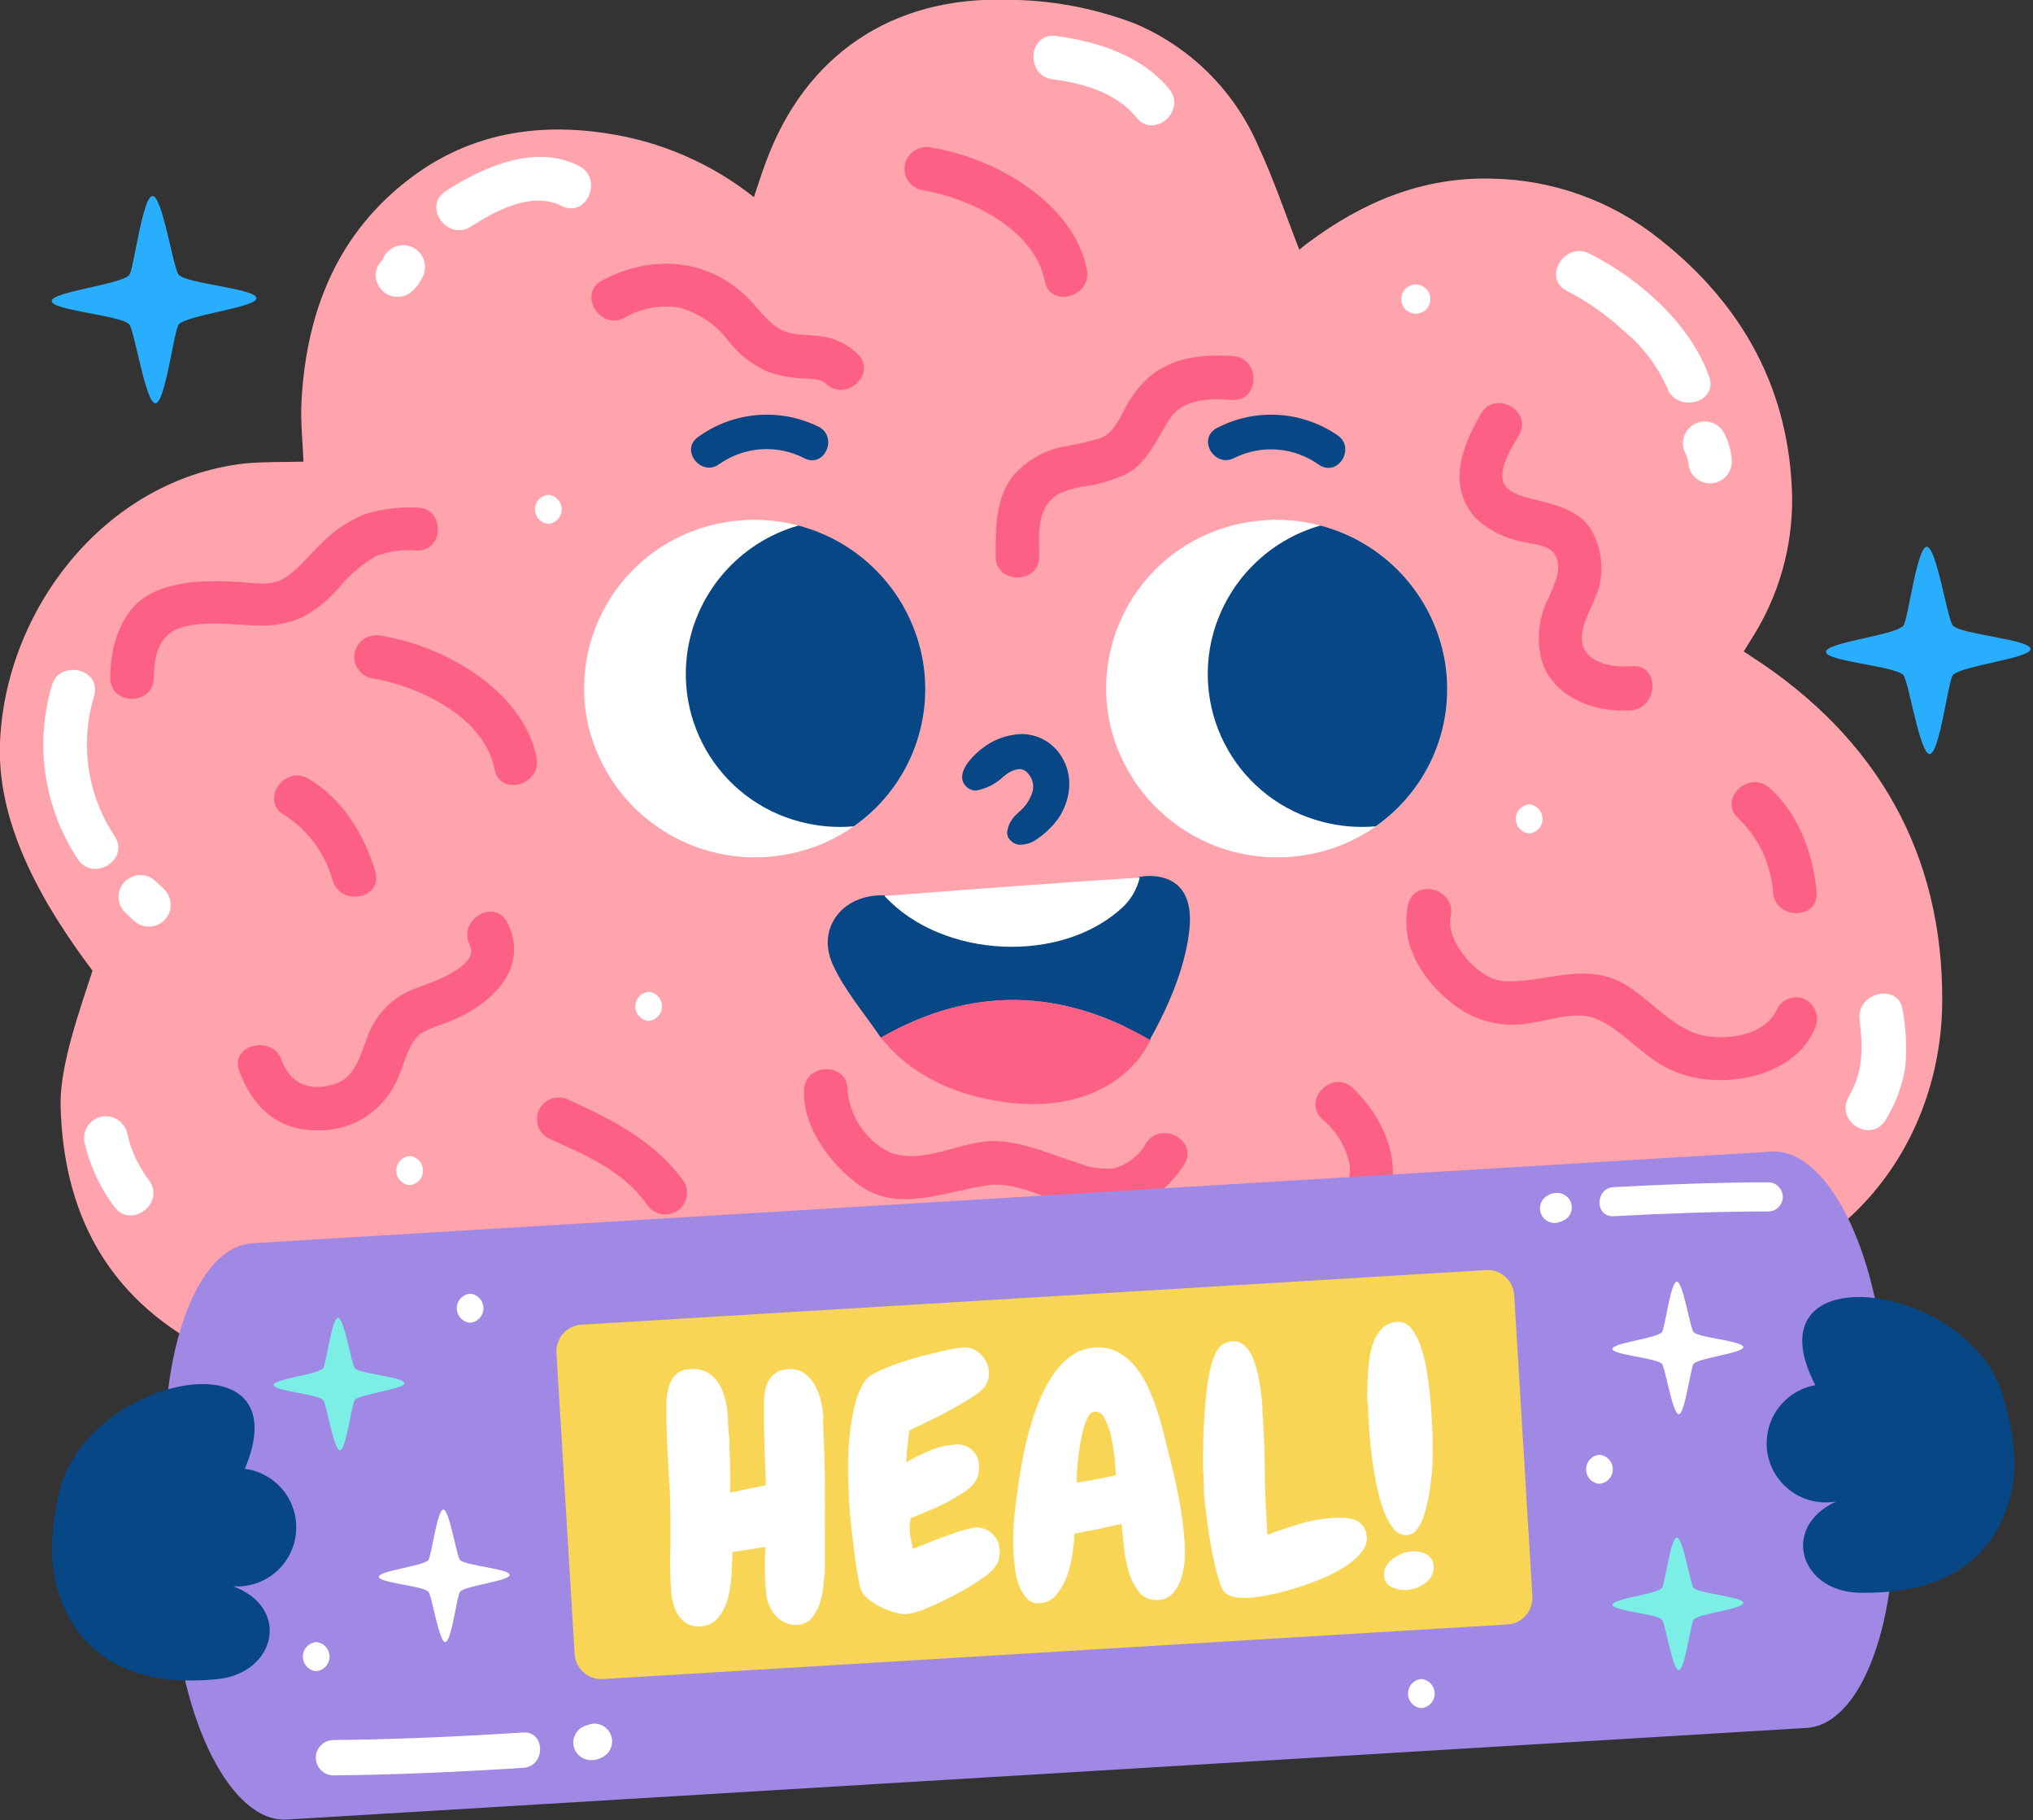 <svg width="191" height="171" viewBox="0 0 191 171" fill="none" xmlns="http://www.w3.org/2000/svg">
<rect x="0" y="0" width="191" height="171" fill="#333333" stroke="none"/>
<g clip-path="url(#clip0_5_356)">
<path fill-rule="evenodd" clip-rule="evenodd" d="M164.561 61.69L163.821 61.2C164.091 60.76 164.351 60.36 164.591 59.96C167.097 56.024 168.41 51.447 168.371 46.78C168.181 36.67 163.751 28.64 155.901 22.45C151.416 18.868 145.87 16.873 140.131 16.78C133.641 16.62 128.021 18.98 122.931 22.78C122.591 23.02 122.281 23.29 122.071 23.46C120.771 20.14 119.671 16.84 118.211 13.72C115.976 8.53 111.819 4.405 106.611 2.21C102.754 0.737 98.66 -0.019 94.531 -0.02C83.761 -0.32 75.601 5.2 71.921 15.32C71.541 16.32 71.211 17.41 70.831 18.52C66.806 15.333 62.011 13.263 56.931 12.52C50.361 11.52 44.151 12.58 38.751 16.59C31.751 21.79 28.811 29.14 28.331 37.59C28.211 39.59 28.441 41.5 28.511 43.37C26.691 43.42 24.821 43.37 22.991 43.54C9.761 45.05 0.341 57.47 -0.009 70.07C-0.209 77.72 4.151 85.16 8.691 91.19C7.531 94.79 5.631 100.02 5.691 103.8C5.921 113.93 10.051 121.8 19.201 126.64C24.385 129.225 30.071 130.644 35.861 130.8C40.855 131.13 45.816 129.786 49.961 126.98C50.031 126.92 50.161 126.98 50.281 126.93L51.011 128.53C53.231 133.24 56.201 137.35 60.741 140.06C67.511 144.11 74.551 143.92 81.631 140.98C86.85 138.746 91.34 135.095 94.591 130.44C95.051 131.23 95.421 131.89 95.821 132.54C98.261 136.44 100.981 140.15 105.141 142.32C113.751 146.81 122.401 146.21 130.821 141.85C136.531 138.85 139.971 133.85 142.371 128.04C143.451 125.43 144.371 122.74 145.371 120.11C146.941 120.46 148.491 120.9 150.071 121.11C151.688 121.365 153.324 121.486 154.961 121.47C172.421 121.15 182.361 108.11 182.471 94.17C182.581 80.23 176.351 69.32 164.561 61.69Z" fill="#FFA4AC"/>
<path d="M10.777 78.561C9.497 76.639 8.66 74.457 8.328 72.172C7.996 69.887 8.176 67.557 8.857 65.351C9.547 62.801 5.547 61.901 4.857 64.451C4.06 67.174 3.866 70.038 4.287 72.844C4.708 75.65 5.736 78.331 7.297 80.701C8.737 82.911 12.217 80.771 10.777 78.561Z" fill="white"/>
<path d="M15.384 83.499L14.584 82.759C14.186 82.389 13.658 82.193 13.115 82.212C12.572 82.232 12.059 82.466 11.689 82.864C11.319 83.262 11.122 83.791 11.142 84.334C11.162 84.876 11.396 85.389 11.794 85.759L12.594 86.509C12.992 86.879 13.52 87.076 14.063 87.056C14.606 87.037 15.119 86.802 15.489 86.404C15.859 86.007 16.056 85.478 16.036 84.935C16.016 84.392 15.782 83.879 15.384 83.509V83.499Z" fill="white"/>
<path d="M16.8 25.83C16.29 25.33 15.26 18.36 14.32 18.41C13.38 18.46 12.56 25.41 12.13 25.85C11.25 26.76 4.81 27.41 4.86 28.29C4.91 29.17 11.24 29.6 12.13 30.46C12.63 30.94 13.67 37.94 14.61 37.89C15.55 37.84 16.35 30.89 16.81 30.46C17.66 29.57 24.14 28.89 24.09 28C24.04 27.11 17.66 26.67 16.8 25.83Z" fill="#29AEFD"/>
<path d="M183.487 58.788C182.967 58.288 181.937 51.308 181.007 51.368C180.077 51.428 179.247 58.368 178.807 58.798C177.927 59.708 171.497 60.358 171.547 61.248C171.597 62.138 177.917 62.548 178.807 63.408C179.307 63.898 180.357 70.888 181.297 70.838C182.237 70.788 183.037 63.838 183.487 63.408C184.337 62.528 190.827 61.848 190.767 60.958C190.707 60.068 184.347 59.618 183.487 58.788Z" fill="#29AEFD"/>
<path d="M109.859 8.378C107.279 5.238 103.119 3.888 99.209 3.378C96.579 3.048 96.309 7.138 98.919 7.458C101.769 7.808 104.919 8.738 106.759 11.028C108.409 13.098 111.499 10.438 109.859 8.378Z" fill="white"/>
<path d="M44.272 21.271C46.572 19.771 50.032 17.951 52.742 19.341C55.092 20.552 56.742 16.791 54.392 15.591C50.312 13.492 45.392 15.671 41.872 17.951C39.652 19.442 42.072 22.701 44.272 21.271Z" fill="white"/>
<path d="M35.316 25.549C35.242 26.085 35.382 26.629 35.706 27.064C36.029 27.498 36.511 27.787 37.047 27.869C37.309 27.91 37.576 27.898 37.834 27.834C38.091 27.771 38.334 27.657 38.547 27.499C38.809 27.296 39.044 27.061 39.246 26.799C39.445 26.519 39.616 26.221 39.757 25.909C39.975 25.411 39.988 24.848 39.791 24.341C39.594 23.835 39.204 23.427 38.706 23.209C38.209 22.99 37.645 22.977 37.139 23.174C36.633 23.371 36.225 23.761 36.007 24.259V24.349C35.644 24.657 35.4 25.081 35.316 25.549Z" fill="white"/>
<path d="M160.576 35.379C158.776 30.379 153.996 26.179 149.336 23.829C146.996 22.639 144.856 26.139 147.206 27.329C149.141 28.326 150.93 29.581 152.526 31.059C154.291 32.49 155.689 34.321 156.606 36.399C157.486 38.869 161.466 37.869 160.576 35.379Z" fill="white"/>
<path d="M162.698 43.308C162.65 42.378 162.398 41.469 161.958 40.648C161.826 40.413 161.65 40.206 161.439 40.039C161.227 39.872 160.985 39.749 160.726 39.675C160.467 39.602 160.196 39.58 159.929 39.612C159.661 39.643 159.403 39.727 159.168 39.858C158.933 39.989 158.726 40.166 158.559 40.377C158.392 40.588 158.268 40.83 158.195 41.089C158.121 41.349 158.1 41.62 158.131 41.887C158.163 42.154 158.246 42.413 158.378 42.648C158.41 42.702 158.437 42.759 158.458 42.818C158.525 43.017 158.578 43.221 158.618 43.428C158.632 43.969 158.861 44.482 159.254 44.854C159.647 45.227 160.172 45.428 160.713 45.413C161.254 45.398 161.767 45.169 162.139 44.777C162.511 44.384 162.712 43.859 162.698 43.318V43.308Z" fill="white"/>
<path d="M127.109 102.231C125.199 100.411 122.299 103.301 124.209 105.131C125.577 106.247 126.503 107.814 126.819 109.551C126.883 110.361 126.707 111.172 126.314 111.883C125.921 112.594 125.328 113.174 124.609 113.551C123.384 114.094 122.108 114.513 120.799 114.801C119.211 115.23 117.756 116.052 116.569 117.191C115.425 118.562 114.793 120.286 114.779 122.071C114.619 123.731 114.849 125.441 113.879 126.891C112.309 129.231 107.879 128.551 105.639 127.951C103.079 127.271 101.999 131.221 104.549 131.901C108.249 132.901 112.749 133.031 115.919 130.561C116.729 129.893 117.394 129.065 117.87 128.13C118.347 127.194 118.625 126.17 118.689 125.121C118.859 123.511 118.449 121.121 119.689 119.851C120.769 118.771 122.689 118.521 124.079 118.111C125.903 117.661 127.561 116.7 128.859 115.341C132.529 111.151 130.699 105.681 127.109 102.231Z" fill="#FD6085"/>
<path d="M169.789 93.991C169.558 93.849 169.301 93.755 169.033 93.716C168.765 93.676 168.492 93.692 168.23 93.761C167.969 93.83 167.724 93.952 167.51 94.118C167.297 94.285 167.12 94.493 166.989 94.731C165.989 97.111 162.799 97.681 160.449 97.361C157.289 96.931 155.149 93.861 152.449 92.361C148.709 90.361 145.179 92.361 141.289 92.181C138.899 92.051 135.799 88.471 136.289 86.081C136.849 83.511 132.909 82.411 132.289 84.991C131.389 89.111 134.159 92.871 137.459 94.991C139.431 96.166 141.774 96.552 144.019 96.071C146.079 95.751 148.319 94.871 150.309 95.861C152.099 96.751 153.549 98.271 155.159 99.441C156.803 100.636 158.759 101.331 160.789 101.441C164.369 101.711 168.909 100.301 170.439 96.761C170.696 96.301 170.771 95.762 170.651 95.25C170.531 94.737 170.223 94.288 169.789 93.991Z" fill="#FD6085"/>
<path d="M107.695 107.379C107.368 107.964 106.926 108.476 106.397 108.887C105.868 109.297 105.262 109.597 104.615 109.769C103.501 109.872 102.379 109.704 101.345 109.279C98.715 108.469 96.265 107.279 93.465 107.199C90.205 107.149 86.685 109.549 83.465 108.199C82.393 107.636 81.479 106.813 80.808 105.804C80.137 104.796 79.73 103.636 79.625 102.429C79.705 99.789 75.625 99.789 75.535 102.429C75.425 105.909 77.975 109.319 80.645 111.289C84.365 114.039 88.815 111.889 92.815 111.349C95.815 110.939 98.905 113.039 101.815 113.659C105.815 114.529 108.995 112.779 111.215 109.469C112.705 107.249 109.155 105.199 107.695 107.379Z" fill="#FD6085"/>
<path d="M39.159 47.682C37.502 47.609 35.844 47.822 34.259 48.312C32.758 48.921 31.398 49.829 30.259 50.982C29.049 52.122 28.019 53.562 26.559 54.402C25.369 55.092 23.669 54.732 22.359 54.672C19.629 54.532 16.849 54.512 14.359 55.672C11.359 57.112 10.359 60.672 10.359 63.672C10.359 66.312 14.419 66.312 14.459 63.672C14.459 61.412 15.009 59.562 17.079 58.942C19.149 58.322 21.679 58.662 23.889 58.762C25.418 58.871 26.95 58.614 28.359 58.012C29.763 57.264 31.004 56.244 32.009 55.012C32.956 53.906 34.082 52.966 35.339 52.232C36.562 51.777 37.871 51.603 39.169 51.722C41.799 51.762 41.799 47.662 39.159 47.682Z" fill="#FD6085"/>
<path d="M115.79 33.441C113.02 33.271 110.14 33.551 107.93 35.441C106.959 36.346 106.159 37.42 105.571 38.611C105.051 39.611 104.48 40.731 103.41 41.151C102.169 41.528 100.903 41.816 99.621 42.011C98.242 42.346 96.968 43.016 95.91 43.961C93.51 46.011 93.531 49.401 93.54 52.281C93.54 54.911 97.641 54.921 97.63 52.281C97.63 50.161 97.341 47.701 99.4 46.441C100.284 46.006 101.24 45.738 102.22 45.651C103.427 45.441 104.603 45.081 105.72 44.581C107.72 43.631 108.72 41.191 109.86 39.411C111.13 37.411 113.68 37.411 115.79 37.581C118.43 37.671 118.41 33.571 115.79 33.441Z" fill="#FD6085"/>
<path d="M80.511 33.199C79.68 32.405 78.638 31.867 77.511 31.649C76.451 31.459 75.371 31.529 74.311 31.309C72.511 30.929 71.571 29.309 70.361 28.099C66.561 24.219 61.261 23.879 56.591 26.329C54.251 27.549 56.321 31.079 58.661 29.859C60.261 28.921 62.146 28.59 63.971 28.929C65.78 29.481 67.367 30.595 68.501 32.109C69.465 33.345 70.728 34.316 72.171 34.929C73.087 35.252 74.042 35.454 75.011 35.529C75.921 35.629 76.921 35.449 77.651 36.089C79.581 37.839 82.491 34.959 80.511 33.199Z" fill="#FD6085"/>
<path d="M102.108 25.319C100.858 19.019 93.438 14.819 87.568 13.879C87.045 13.748 86.491 13.824 86.022 14.09C85.553 14.356 85.204 14.793 85.048 15.309C84.906 15.833 84.977 16.391 85.245 16.863C85.513 17.335 85.956 17.682 86.478 17.829C90.988 18.549 97.178 21.459 98.158 26.409C98.668 28.999 102.618 27.899 102.108 25.319Z" fill="#FD6085"/>
<path d="M50.413 71.181C49.163 64.871 41.743 60.681 35.873 59.741C35.349 59.607 34.794 59.681 34.325 59.948C33.855 60.215 33.506 60.653 33.352 61.171C33.211 61.694 33.282 62.253 33.55 62.724C33.817 63.196 34.26 63.544 34.782 63.691C39.292 64.411 45.483 67.311 46.462 72.271C46.972 74.861 50.922 73.761 50.413 71.181Z" fill="#FD6085"/>
<path d="M153.304 62.589C151.084 62.789 148.034 62.039 148.694 59.159C149.034 57.679 149.934 56.389 150.294 54.909C150.641 53.296 150.426 51.613 149.684 50.139C148.554 47.729 145.684 47.359 143.424 46.739C142.564 46.499 141.264 46.039 141.164 44.989C141.024 43.559 142.004 42.079 142.694 40.909C144.044 38.639 140.494 36.579 139.154 38.849C137.304 41.979 135.864 45.849 138.814 48.849C140.06 49.929 141.579 50.649 143.204 50.929C144.044 51.129 145.484 51.229 146.004 51.979C146.914 53.289 146.004 54.979 145.464 56.199C144.598 57.906 144.35 59.86 144.764 61.729C145.644 65.469 149.844 67.019 153.304 66.729C155.864 66.439 155.934 62.349 153.304 62.589Z" fill="#FD6085"/>
<path d="M47.67 86.689C46.49 84.329 42.961 86.399 44.131 88.759C45.131 90.759 40.56 92.299 39.31 92.759C38.222 93.11 37.228 93.703 36.403 94.495C35.578 95.287 34.945 96.256 34.55 97.329C33.901 99.019 33.391 101.179 31.55 101.799C29.16 102.599 27.311 101.899 26.43 99.539C25.55 97.179 21.561 98.149 22.48 100.629C23.75 104.039 26.111 106.239 29.891 106.189C31.506 106.222 33.092 105.761 34.438 104.867C35.783 103.974 36.824 102.691 37.42 101.189C37.961 99.959 38.321 98.289 39.251 97.349C39.91 96.669 41.611 96.249 42.66 95.789C46.251 94.229 49.761 90.929 47.67 86.689Z" fill="#FD6085"/>
<path d="M64.272 111.021C61.522 107.221 57.692 105.271 53.522 103.371C53.051 103.108 52.497 103.037 51.975 103.173C51.453 103.309 51.004 103.642 50.722 104.101C50.451 104.571 50.375 105.13 50.512 105.655C50.648 106.181 50.986 106.632 51.452 106.911C54.862 108.451 58.452 109.911 60.732 113.091C61.013 113.552 61.462 113.886 61.984 114.023C62.507 114.159 63.062 114.087 63.532 113.821C63.999 113.546 64.339 113.097 64.477 112.573C64.616 112.049 64.542 111.491 64.272 111.021Z" fill="#FD6085"/>
<path d="M170.671 83.838C170.371 80.288 168.981 76.428 166.241 74.018C164.241 72.278 161.36 75.168 163.35 76.918C165.244 78.746 166.392 81.212 166.571 83.838C166.791 86.438 170.861 86.438 170.671 83.838Z" fill="#FD6085"/>
<path d="M35.26 81.88C34.26 78.46 32.12 74.96 28.959 73.15C26.68 71.84 24.4 75.25 26.7 76.56C28.921 77.976 30.541 80.162 31.25 82.7C31.989 85.22 36 84.44 35.26 81.88Z" fill="#FD6085"/>
<path d="M174.708 95.782C175.018 98.452 175.088 100.602 173.708 102.992C172.328 105.382 175.818 107.472 177.168 105.192C178.108 103.665 178.734 101.965 179.008 100.192C179.154 98.429 179.07 96.654 178.758 94.912C178.418 92.312 174.418 93.182 174.708 95.782Z" fill="white"/>
<path d="M9.631 104.888C9.096 104.974 8.615 105.268 8.295 105.706C7.975 106.144 7.841 106.691 7.921 107.228C8.417 109.468 9.389 111.576 10.771 113.408C12.391 115.508 15.591 112.948 13.981 110.858C13.021 109.595 12.339 108.143 11.981 106.598C11.888 106.063 11.591 105.586 11.152 105.267C10.714 104.948 10.168 104.812 9.631 104.888Z" fill="white"/>
<path fill-rule="evenodd" clip-rule="evenodd" d="M177.857 140.111C178.577 152.111 174.937 162.021 169.727 162.331L26.957 170.941C21.747 171.251 16.957 161.811 16.217 149.851L15.567 139.031C14.847 127.031 18.487 117.111 23.697 116.801L166.417 108.191C171.627 107.881 176.417 117.321 177.157 129.281L177.857 140.111Z" fill="#A089E4"/>
<path fill-rule="evenodd" clip-rule="evenodd" d="M143.968 149.971C144.006 150.631 143.781 151.279 143.343 151.774C142.904 152.268 142.288 152.569 141.628 152.611L56.628 157.741C55.968 157.779 55.319 157.554 54.825 157.116C54.33 156.677 54.029 156.06 53.988 155.401L52.278 127.091C52.239 126.431 52.464 125.782 52.903 125.287C53.341 124.793 53.958 124.492 54.618 124.451L139.618 119.321C140.278 119.282 140.926 119.507 141.421 119.946C141.916 120.384 142.216 121.001 142.258 121.661L143.968 149.971Z" fill="#F9D555"/>
<path fill-rule="evenodd" clip-rule="evenodd" d="M23.004 137.989C28.444 125.109 7.944 129.319 5.534 140.279C4.764 143.809 4.454 147.489 5.944 150.869C8.634 156.919 14.303 158.359 20.424 157.749C25.933 157.189 27.343 151.039 21.904 149.029C23.342 149.128 24.763 148.662 25.864 147.731C26.966 146.801 27.662 145.478 27.805 144.042C27.948 142.607 27.527 141.173 26.631 140.043C25.734 138.913 24.433 138.177 23.004 137.989Z" fill="#074785"/>
<path fill-rule="evenodd" clip-rule="evenodd" d="M170.549 130.131C164.119 117.711 184.879 120.301 188.139 131.041C189.189 134.501 189.789 138.141 188.559 141.631C186.359 147.871 180.819 149.751 174.669 149.631C169.129 149.511 167.239 143.481 172.509 141.061C171.791 141.189 171.055 141.176 170.343 141.02C169.63 140.864 168.956 140.57 168.357 140.153C167.149 139.312 166.324 138.025 166.064 136.576C165.935 135.858 165.949 135.122 166.105 134.41C166.26 133.698 166.555 133.023 166.971 132.424C167.388 131.826 167.918 131.315 168.532 130.922C169.146 130.528 169.831 130.259 170.549 130.131Z" fill="#074785"/>
<path d="M77.316 133.569C77.416 135.319 77.476 137.069 77.496 138.829C77.516 140.589 77.496 142.349 77.496 144.109C77.496 144.419 77.496 144.849 77.496 145.389C77.496 145.929 77.496 146.509 77.496 147.129C77.496 147.749 77.416 148.389 77.356 149.029C77.29 149.622 77.159 150.206 76.966 150.769C76.793 151.256 76.528 151.704 76.186 152.089C75.857 152.43 75.409 152.631 74.936 152.649C74.523 152.683 74.109 152.607 73.736 152.429C73.385 152.269 73.075 152.033 72.826 151.739C72.571 151.442 72.368 151.104 72.226 150.739C72.073 150.356 71.985 149.951 71.966 149.539C71.892 148.806 71.856 148.106 71.856 147.439C71.856 146.729 71.856 146.019 71.926 145.319L68.816 145.819C68.816 146.369 68.756 147.029 68.726 147.819C68.7 148.571 68.596 149.319 68.416 150.049C68.253 150.728 67.95 151.365 67.526 151.919C67.309 152.187 67.037 152.403 66.727 152.553C66.418 152.704 66.079 152.784 65.736 152.789C65.311 152.827 64.885 152.733 64.516 152.519C64.187 152.319 63.91 152.045 63.706 151.719C63.495 151.368 63.336 150.987 63.236 150.589C63.134 150.199 63.067 149.801 63.036 149.399C62.966 148.129 62.946 146.869 62.976 145.609C63.006 144.349 62.976 143.099 62.976 141.829C62.976 140.559 62.886 139.169 62.796 137.829C62.706 136.489 62.646 135.159 62.616 133.829C62.616 133.379 62.616 132.829 62.616 132.279C62.592 131.72 62.636 131.159 62.746 130.609C62.84 130.116 63.053 129.653 63.366 129.259C63.544 129.057 63.764 128.897 64.011 128.79C64.258 128.682 64.526 128.631 64.796 128.639C65.167 128.588 65.546 128.613 65.907 128.715C66.269 128.816 66.605 128.991 66.896 129.229C67.399 129.695 67.771 130.285 67.976 130.939C68.213 131.661 68.351 132.411 68.386 133.169C68.386 133.949 68.476 134.659 68.516 135.289C68.516 136.139 68.586 136.959 68.596 137.779C68.606 138.599 68.596 139.409 68.596 140.229L71.946 139.529C71.946 138.529 71.866 137.469 71.836 136.459C71.806 135.449 71.776 134.459 71.776 133.459C71.776 132.969 71.776 132.459 71.776 131.909C71.758 131.394 71.816 130.879 71.946 130.379C72.051 129.924 72.283 129.508 72.616 129.179C73.043 128.818 73.586 128.623 74.146 128.629C74.673 128.578 75.199 128.732 75.616 129.059C76.03 129.376 76.371 129.778 76.616 130.239C76.865 130.719 77.047 131.23 77.156 131.759C77.268 132.242 77.338 132.734 77.366 133.229L77.316 133.569Z" fill="white"/>
<path d="M93.92 145.751C93.939 146.162 93.853 146.572 93.67 146.941C93.303 147.487 92.822 147.948 92.26 148.291C91.458 148.853 90.619 149.361 89.75 149.811C88.83 150.301 87.94 150.721 87.07 151.081C86.456 151.359 85.806 151.551 85.14 151.651C84.801 151.648 84.464 151.597 84.14 151.501C83.718 151.386 83.306 151.236 82.91 151.051C82.512 150.869 82.133 150.648 81.78 150.391C81.488 150.183 81.231 149.93 81.02 149.641C80.881 149.367 80.783 149.073 80.73 148.771C80.63 148.331 80.54 147.821 80.45 147.231C80.36 146.641 80.28 146.021 80.2 145.361C80.12 144.701 80.05 144.071 79.98 143.481C79.91 142.891 79.87 142.351 79.83 141.891C79.79 141.431 79.77 141.091 79.75 140.891C79.75 140.111 79.68 139.211 79.68 138.201C79.68 137.191 79.68 136.201 79.8 135.131C79.884 134.12 80.045 133.117 80.28 132.131C80.473 131.264 80.811 130.436 81.28 129.681C81.517 129.41 81.806 129.189 82.13 129.031C82.626 128.771 83.136 128.54 83.66 128.341C84.25 128.121 84.88 127.901 85.57 127.691C86.26 127.481 86.91 127.301 87.57 127.151C88.23 127.001 88.78 126.871 89.3 126.771C89.695 126.68 90.096 126.62 90.5 126.591C90.811 126.569 91.122 126.621 91.41 126.741C91.696 126.856 91.955 127.03 92.17 127.251C92.38 127.473 92.556 127.726 92.69 128.001C92.819 128.277 92.893 128.576 92.91 128.881C92.929 129.12 92.905 129.36 92.84 129.591C92.763 129.816 92.666 130.033 92.55 130.241C92.189 130.66 91.759 131.015 91.28 131.291C90.63 131.711 89.91 132.131 89.15 132.541C88.39 132.951 87.64 133.331 86.93 133.661L85.44 134.381C85.38 134.871 85.32 135.381 85.25 135.871C85.18 136.361 85.15 136.871 85.13 137.381C85.827 136.977 86.548 136.616 87.29 136.301C88.021 135.978 88.802 135.785 89.6 135.731C89.898 135.674 90.206 135.686 90.499 135.766C90.793 135.846 91.064 135.992 91.292 136.192C91.521 136.393 91.701 136.643 91.818 136.923C91.935 137.204 91.987 137.507 91.97 137.811C92 138.151 91.949 138.494 91.82 138.811C91.7 139.089 91.53 139.343 91.32 139.561C91.107 139.792 90.865 139.994 90.6 140.161L89.79 140.671C89.127 141.066 88.439 141.417 87.73 141.721L85.56 142.621C85.56 142.791 85.5 142.981 85.47 143.181C85.45 143.377 85.45 143.575 85.47 143.771C85.487 144.066 85.524 144.36 85.58 144.651L85.76 145.521C86.01 145.431 86.41 145.261 86.95 145.041L88.67 144.371C89.27 144.151 89.85 143.951 90.41 143.781C90.816 143.646 91.235 143.552 91.66 143.501C91.968 143.487 92.275 143.542 92.56 143.661C92.831 143.773 93.076 143.94 93.28 144.151C93.488 144.373 93.66 144.626 93.79 144.901C93.881 145.175 93.925 145.462 93.92 145.751Z" fill="white"/>
<path d="M111.301 145.04C111.33 145.546 111.33 146.054 111.301 146.56C111.263 147.141 111.152 147.716 110.971 148.27C110.816 148.789 110.554 149.269 110.201 149.68C110.026 149.875 109.811 150.032 109.572 150.141C109.333 150.249 109.074 150.307 108.811 150.31C108.472 150.349 108.129 150.3 107.813 150.169C107.498 150.038 107.222 149.828 107.011 149.56C106.548 148.966 106.208 148.286 106.011 147.56C105.794 146.778 105.647 145.978 105.571 145.17C105.491 144.35 105.421 143.7 105.371 143.17C103.871 143.51 102.371 143.82 100.931 144.09C100.931 144.58 100.861 145.19 100.771 145.91C100.672 146.625 100.501 147.329 100.261 148.01C100.035 148.66 99.696 149.266 99.261 149.8C99.067 150.044 98.823 150.243 98.545 150.385C98.267 150.526 97.962 150.606 97.651 150.62C97.423 150.644 97.193 150.613 96.98 150.527C96.767 150.442 96.579 150.305 96.431 150.13C96.112 149.757 95.867 149.326 95.711 148.86C95.53 148.363 95.409 147.846 95.351 147.32C95.291 146.78 95.241 146.32 95.221 145.98C95.157 144.79 95.184 143.596 95.301 142.41C95.421 141.23 95.581 140.05 95.761 138.88C95.861 138.27 95.981 137.54 96.141 136.71C96.301 135.88 96.521 135.01 96.771 134.12C97.031 133.221 97.338 132.337 97.691 131.47C98.037 130.639 98.466 129.845 98.971 129.1C99.43 128.423 100.005 127.834 100.671 127.36C101.319 126.898 102.086 126.634 102.881 126.6C103.609 126.538 104.339 126.68 104.991 127.01C105.612 127.349 106.165 127.799 106.621 128.34C107.109 128.932 107.519 129.584 107.841 130.28C108.178 131.004 108.468 131.749 108.711 132.51C108.961 133.27 109.171 134.01 109.351 134.74L109.831 136.68C110.184 138.013 110.494 139.383 110.761 140.79C111.038 142.193 111.218 143.613 111.301 145.04ZM104.761 137.72C104.761 137.47 104.761 137.05 104.641 136.47C104.575 135.891 104.475 135.317 104.341 134.75C104.214 134.22 104.019 133.71 103.761 133.23C103.686 133.042 103.557 132.882 103.389 132.769C103.221 132.657 103.023 132.598 102.821 132.6C102.695 132.626 102.577 132.681 102.476 132.761C102.375 132.841 102.295 132.943 102.241 133.06C102.049 133.41 101.901 133.783 101.801 134.17C101.668 134.65 101.565 135.137 101.491 135.63C101.398 136.163 101.328 136.673 101.281 137.16C101.234 137.647 101.194 138.073 101.161 138.44C101.161 138.83 101.161 139.11 101.161 139.28C102.411 139.1 103.651 138.87 104.851 138.59L104.761 137.72Z" fill="white"/>
<path d="M128.422 144.36C128.444 144.92 128.243 145.467 127.862 145.88C127.404 146.415 126.864 146.874 126.262 147.24C125.555 147.684 124.809 148.062 124.032 148.37C123.212 148.7 122.392 148.99 121.582 149.24C120.772 149.49 120.002 149.68 119.282 149.83C118.719 149.954 118.147 150.041 117.572 150.09C117.146 150.124 116.718 150.124 116.292 150.09C115.878 150.056 115.481 149.911 115.142 149.67C114.901 149.448 114.73 149.159 114.652 148.84C114.502 148.4 114.342 147.89 114.192 147.28C114.042 146.67 113.912 146.03 113.782 145.33C113.652 144.63 113.552 143.94 113.462 143.27C113.372 142.6 113.292 141.98 113.222 141.42C113.152 140.86 113.122 140.42 113.102 140.09C113.102 139.57 113.102 138.93 113.042 138.18C112.982 137.43 113.042 136.63 113.042 135.77C113.042 134.91 113.092 134.04 113.142 133.16C113.192 132.28 113.272 131.42 113.362 130.62C113.442 129.895 113.569 129.177 113.742 128.47C113.859 127.94 114.048 127.429 114.302 126.95C114.446 126.68 114.657 126.452 114.914 126.287C115.172 126.123 115.467 126.027 115.772 126.01C115.97 125.992 116.17 126.015 116.359 126.077C116.548 126.139 116.723 126.238 116.872 126.37C117.2 126.666 117.462 127.027 117.642 127.43C117.855 127.91 118.023 128.408 118.142 128.92C118.262 129.48 118.362 130.03 118.442 130.57C118.512 131.11 118.562 131.62 118.592 132.08C118.622 132.54 118.592 132.91 118.652 133.19C118.752 134.83 118.812 136.45 118.822 138.07C118.832 139.69 118.902 141.31 119.002 142.95L119.072 144.18C120.002 143.83 121.012 143.5 122.072 143.18C123.103 142.864 124.167 142.67 125.242 142.6C125.605 142.58 125.969 142.58 126.332 142.6C126.675 142.612 127.013 142.683 127.332 142.81C127.651 142.936 127.924 143.157 128.113 143.443C128.303 143.729 128.4 144.067 128.392 144.41L128.422 144.36Z" fill="white"/>
<path d="M134.601 135.101C134.601 135.441 134.601 135.901 134.601 136.481C134.601 137.061 134.601 137.691 134.521 138.351C134.441 139.011 134.391 139.701 134.271 140.351C134.163 140.99 134.013 141.622 133.821 142.241C133.681 142.743 133.454 143.217 133.151 143.641C133.041 143.809 132.893 143.948 132.719 144.049C132.546 144.15 132.351 144.209 132.151 144.221C131.911 144.231 131.673 144.18 131.458 144.073C131.243 143.967 131.058 143.808 130.921 143.611C130.526 143.1 130.216 142.529 130.001 141.921C129.723 141.165 129.502 140.39 129.341 139.601C129.171 138.751 129.021 137.901 128.911 137.081C128.801 136.261 128.721 135.481 128.671 134.781C128.621 134.081 128.581 133.531 128.561 133.151C128.541 132.771 128.561 132.301 128.481 131.721C128.401 131.141 128.481 130.521 128.481 129.871C128.491 129.202 128.538 128.534 128.621 127.871C128.691 127.263 128.832 126.666 129.041 126.091C129.217 125.59 129.504 125.135 129.881 124.761C130.258 124.405 130.753 124.202 131.271 124.191C131.516 124.175 131.761 124.218 131.986 124.317C132.211 124.416 132.408 124.569 132.561 124.761C132.949 125.247 133.247 125.799 133.441 126.391C133.696 127.127 133.889 127.883 134.021 128.651C134.161 129.491 134.271 130.311 134.351 131.121C134.431 131.931 134.481 132.681 134.511 133.371C134.541 134.061 134.581 134.711 134.601 135.101ZM134.691 147.101C134.719 147.429 134.653 147.759 134.501 148.051C134.34 148.324 134.126 148.563 133.871 148.751C133.61 148.945 133.32 149.097 133.011 149.201C132.706 149.3 132.391 149.361 132.071 149.381C131.603 149.403 131.138 149.303 130.721 149.091C130.514 148.988 130.34 148.83 130.218 148.634C130.096 148.438 130.031 148.212 130.031 147.981C130.008 147.668 130.085 147.357 130.251 147.091C130.417 146.842 130.623 146.622 130.861 146.441C131.132 146.241 131.428 146.076 131.741 145.951C132.036 145.837 132.346 145.766 132.661 145.741C133.128 145.711 133.594 145.808 134.011 146.021C134.212 146.129 134.382 146.289 134.501 146.484C134.621 146.679 134.686 146.902 134.691 147.131V147.101Z" fill="white"/>
<path fill-rule="evenodd" clip-rule="evenodd" d="M86.678 61.94C87.042 64.001 86.993 66.114 86.536 68.156C86.078 70.198 85.22 72.129 84.011 73.838C82.802 75.546 81.266 76.998 79.493 78.109C77.719 79.22 75.743 79.968 73.678 80.31C69.514 81.035 65.231 80.091 61.758 77.682C58.285 75.274 55.899 71.594 55.118 67.44C54.752 65.379 54.8 63.266 55.257 61.223C55.714 59.181 56.572 57.249 57.782 55.54C58.991 53.832 60.527 52.38 62.301 51.269C64.076 50.159 66.053 49.411 68.118 49.07C72.282 48.346 76.564 49.29 80.038 51.698C83.511 54.107 85.897 57.786 86.678 61.94Z" fill="white"/>
<path fill-rule="evenodd" clip-rule="evenodd" d="M75.02 49.371C72.616 50.056 70.428 51.347 68.665 53.118C66.903 54.89 65.623 57.084 64.95 59.491C64.443 61.322 64.305 63.236 64.544 65.122C64.783 67.007 65.394 68.826 66.342 70.473C67.29 72.12 68.556 73.562 70.067 74.715C71.577 75.868 73.301 76.71 75.14 77.191C76.791 77.633 78.507 77.782 80.21 77.631C82.675 75.907 84.594 73.513 85.741 70.733C86.887 67.952 87.213 64.901 86.68 61.941C86.129 58.956 84.74 56.188 82.676 53.962C80.611 51.737 77.956 50.144 75.02 49.371Z" fill="#074785"/>
<path fill-rule="evenodd" clip-rule="evenodd" d="M135.725 61.942C136.091 64.003 136.045 66.117 135.589 68.16C135.132 70.203 134.274 72.135 133.065 73.844C131.855 75.553 130.318 77.005 128.543 78.115C126.768 79.225 124.791 79.972 122.725 80.312C118.56 81.037 114.278 80.092 110.805 77.684C107.331 75.275 104.946 71.596 104.165 67.442C103.799 65.381 103.847 63.267 104.304 61.225C104.761 59.182 105.619 57.251 106.828 55.542C108.038 53.833 109.574 52.382 111.348 51.271C113.122 50.16 115.099 49.413 117.165 49.072C121.329 48.344 125.613 49.287 129.087 51.696C132.561 54.105 134.946 57.786 135.725 61.942Z" fill="white"/>
<path fill-rule="evenodd" clip-rule="evenodd" d="M124.056 49.371C121.651 50.056 119.462 51.348 117.699 53.122C115.936 54.895 114.657 57.092 113.986 59.501C113.481 61.332 113.344 63.245 113.583 65.129C113.823 67.013 114.435 68.831 115.383 70.477C116.331 72.122 117.596 73.563 119.106 74.716C120.615 75.869 122.339 76.71 124.176 77.191C125.828 77.633 127.544 77.782 129.246 77.631C131.711 75.907 133.63 73.513 134.777 70.733C135.924 67.952 136.25 64.901 135.716 61.941C135.166 58.956 133.777 56.188 131.712 53.962C129.647 51.737 126.992 50.144 124.056 49.371Z" fill="#074785"/>
<path fill-rule="evenodd" clip-rule="evenodd" d="M108.076 97.709C99.686 92.839 91.246 92.619 82.756 97.489C81.216 95.199 79.336 93.049 78.226 90.589C76.676 87.139 79.226 83.959 83.096 84.119C88.506 90.059 99.826 90.549 105.626 85.029C106.256 84.439 106.306 83.329 106.626 82.469" fill="#074785"/>
<path fill-rule="evenodd" clip-rule="evenodd" d="M106.739 99.751C106.739 99.751 111.069 93.52 111.739 87.38C112.409 81.24 107.059 82.38 107.059 82.38L101.609 84.251" fill="#074785"/>
<path fill-rule="evenodd" clip-rule="evenodd" d="M107.082 82.441C106.844 83.436 106.343 84.347 105.632 85.081C99.882 90.651 88.512 90.081 83.102 84.171C90.952 83.571 99.242 82.941 107.082 82.441Z" fill="white"/>
<path fill-rule="evenodd" clip-rule="evenodd" d="M82.758 97.49C91.248 92.62 99.688 92.84 108.078 97.71C105.978 102.02 100.898 104.39 94.608 103.57C89.938 102.96 85.738 101.19 82.758 97.49Z" fill="#FD6085"/>
<path fill-rule="evenodd" clip-rule="evenodd" d="M125.641 40.88C123.991 39.75 122.064 39.092 120.067 38.976C118.071 38.859 116.081 39.289 114.311 40.22C112.451 41.22 114.091 43.99 115.951 43.03C117.217 42.397 118.632 42.123 120.043 42.24C121.454 42.356 122.805 42.858 123.951 43.69C125.761 44.83 127.391 42.02 125.641 40.88Z" fill="#074785"/>
<path fill-rule="evenodd" clip-rule="evenodd" d="M76.864 40.069C75.067 39.193 73.066 38.824 71.075 39C69.084 39.176 67.179 39.891 65.564 41.069C63.864 42.299 65.894 44.829 67.564 43.609C68.728 42.786 70.097 42.301 71.519 42.207C72.941 42.114 74.362 42.416 75.624 43.079C77.554 43.969 78.744 40.949 76.864 40.069Z" fill="#074785"/>
<path fill-rule="evenodd" clip-rule="evenodd" d="M95.979 79.361C95.728 79.379 95.476 79.324 95.255 79.204C95.033 79.083 94.851 78.902 94.729 78.681C94.648 78.524 94.61 78.348 94.619 78.171C94.712 77.474 95.07 76.84 95.619 76.401L95.719 76.291C96.353 75.776 96.811 75.078 97.029 74.291C97.089 73.996 97.077 73.691 96.993 73.402C96.91 73.113 96.757 72.848 96.549 72.631C96.458 72.516 96.343 72.422 96.211 72.356C96.08 72.29 95.936 72.255 95.789 72.251C95.378 72.284 94.984 72.43 94.649 72.671L94.279 72.951C93.571 73.634 92.677 74.093 91.709 74.271C91.477 74.272 91.249 74.213 91.048 74.099C90.846 73.985 90.677 73.82 90.559 73.621C89.769 72.281 92.009 70.521 92.099 70.451C93.176 69.538 94.528 69.013 95.939 68.961H96.139C96.732 68.984 97.314 69.127 97.851 69.381C98.387 69.636 98.866 69.996 99.259 70.441C99.695 70.936 100.024 71.516 100.227 72.144C100.43 72.772 100.502 73.434 100.439 74.091C100.31 75.491 99.686 76.799 98.679 77.781C98.246 78.232 97.759 78.628 97.229 78.961C96.877 79.177 96.48 79.31 96.069 79.351L95.979 79.361Z" fill="#074785"/>
<path fill-rule="evenodd" clip-rule="evenodd" d="M166.24 111.078C161.35 111.078 156.47 111.268 151.59 111.528C149.84 111.628 149.83 114.358 151.59 114.258C156.47 113.998 161.35 113.818 166.24 113.808C166.582 113.779 166.9 113.622 167.132 113.37C167.364 113.117 167.493 112.786 167.493 112.443C167.493 112.1 167.364 111.769 167.132 111.517C166.9 111.264 166.582 111.107 166.24 111.078Z" fill="white"/>
<path fill-rule="evenodd" clip-rule="evenodd" d="M147.672 113.44C147.67 113.08 147.526 112.734 147.272 112.478C147.018 112.222 146.673 112.076 146.312 112.07C145.851 112.067 145.407 112.243 145.072 112.56C144.882 112.754 144.753 113.001 144.703 113.268C144.653 113.535 144.684 113.811 144.791 114.061C144.898 114.311 145.077 114.523 145.305 114.671C145.534 114.818 145.801 114.895 146.072 114.89C146.259 114.892 146.444 114.851 146.612 114.77C146.913 114.7 147.181 114.531 147.374 114.29C147.566 114.048 147.671 113.749 147.672 113.44Z" fill="white"/>
<path fill-rule="evenodd" clip-rule="evenodd" d="M31.332 166.792C37.282 166.732 43.222 166.462 49.152 166.082C51.282 165.952 51.262 162.632 49.152 162.762C43.222 163.142 37.282 163.412 31.332 163.472C30.892 163.472 30.469 163.646 30.158 163.958C29.847 164.269 29.672 164.691 29.672 165.132C29.672 165.572 29.847 165.994 30.158 166.305C30.469 166.617 30.892 166.792 31.332 166.792Z" fill="white"/>
<path fill-rule="evenodd" clip-rule="evenodd" d="M53.859 163.72C53.867 164.159 54.048 164.578 54.362 164.885C54.677 165.192 55.1 165.362 55.539 165.36C56.098 165.361 56.636 165.146 57.039 164.76C57.267 164.524 57.42 164.226 57.48 163.904C57.54 163.582 57.503 163.249 57.376 162.948C57.248 162.646 57.034 162.389 56.761 162.208C56.487 162.027 56.167 161.93 55.839 161.93C55.611 161.931 55.386 161.982 55.179 162.08C54.805 162.162 54.471 162.369 54.231 162.667C53.991 162.966 53.86 163.337 53.859 163.72Z" fill="white"/>
<path fill-rule="evenodd" clip-rule="evenodd" d="M60.941 93.18C60.599 93.209 60.28 93.365 60.048 93.618C59.816 93.871 59.688 94.202 59.688 94.545C59.688 94.888 59.816 95.218 60.048 95.471C60.28 95.724 60.599 95.88 60.941 95.91C61.282 95.88 61.601 95.724 61.833 95.471C62.065 95.218 62.194 94.888 62.194 94.545C62.194 94.202 62.065 93.871 61.833 93.618C61.601 93.365 61.282 93.209 60.941 93.18Z" fill="white"/>
<path fill-rule="evenodd" clip-rule="evenodd" d="M44.167 121.539C43.825 121.568 43.507 121.725 43.275 121.978C43.043 122.23 42.914 122.561 42.914 122.904C42.914 123.247 43.043 123.578 43.275 123.831C43.507 124.083 43.825 124.24 44.167 124.269C44.509 124.24 44.827 124.083 45.059 123.831C45.291 123.578 45.42 123.247 45.42 122.904C45.42 122.561 45.291 122.23 45.059 121.978C44.827 121.725 44.509 121.568 44.167 121.539Z" fill="white"/>
<path fill-rule="evenodd" clip-rule="evenodd" d="M150.269 136.672C149.927 136.701 149.608 136.858 149.376 137.11C149.144 137.363 149.016 137.694 149.016 138.037C149.016 138.38 149.144 138.711 149.376 138.963C149.608 139.216 149.927 139.373 150.269 139.402C150.611 139.373 150.929 139.216 151.161 138.963C151.393 138.711 151.522 138.38 151.522 138.037C151.522 137.694 151.393 137.363 151.161 137.11C150.929 136.858 150.611 136.701 150.269 136.672Z" fill="white"/>
<path fill-rule="evenodd" clip-rule="evenodd" d="M133.534 157.742C133.192 157.771 132.874 157.928 132.642 158.181C132.41 158.433 132.281 158.764 132.281 159.107C132.281 159.45 132.41 159.781 132.642 160.034C132.874 160.286 133.192 160.443 133.534 160.472C133.876 160.443 134.195 160.286 134.427 160.034C134.659 159.781 134.787 159.45 134.787 159.107C134.787 158.764 134.659 158.433 134.427 158.181C134.195 157.928 133.876 157.771 133.534 157.742Z" fill="white"/>
<path fill-rule="evenodd" clip-rule="evenodd" d="M29.706 154.27C29.364 154.299 29.046 154.455 28.814 154.708C28.582 154.961 28.453 155.291 28.453 155.635C28.453 155.978 28.582 156.308 28.814 156.561C29.046 156.814 29.364 156.97 29.706 157C30.048 156.97 30.366 156.814 30.599 156.561C30.831 156.308 30.959 155.978 30.959 155.635C30.959 155.291 30.831 154.961 30.599 154.708C30.366 154.455 30.048 154.299 29.706 154.27Z" fill="white"/>
<path fill-rule="evenodd" clip-rule="evenodd" d="M51.519 46.488C51.177 46.518 50.858 46.674 50.626 46.927C50.394 47.18 50.266 47.51 50.266 47.853C50.266 48.196 50.394 48.527 50.626 48.78C50.858 49.032 51.177 49.189 51.519 49.218C51.861 49.189 52.179 49.032 52.411 48.78C52.643 48.527 52.772 48.196 52.772 47.853C52.772 47.51 52.643 47.18 52.411 46.927C52.179 46.674 51.861 46.518 51.519 46.488Z" fill="white"/>
<path fill-rule="evenodd" clip-rule="evenodd" d="M143.667 75.57C143.325 75.6 143.007 75.756 142.775 76.009C142.543 76.262 142.414 76.592 142.414 76.935C142.414 77.278 142.543 77.609 142.775 77.862C143.007 78.115 143.325 78.271 143.667 78.3C144.009 78.271 144.327 78.115 144.559 77.862C144.791 77.609 144.92 77.278 144.92 76.935C144.92 76.592 144.791 76.262 144.559 76.009C144.327 75.756 144.009 75.6 143.667 75.57Z" fill="white"/>
<path fill-rule="evenodd" clip-rule="evenodd" d="M38.487 108.609C38.146 108.639 37.827 108.795 37.595 109.048C37.363 109.301 37.234 109.631 37.234 109.974C37.234 110.317 37.363 110.648 37.595 110.901C37.827 111.154 38.146 111.31 38.487 111.339C38.829 111.31 39.148 111.154 39.38 110.901C39.612 110.648 39.74 110.317 39.74 109.974C39.74 109.631 39.612 109.301 39.38 109.048C39.148 108.795 38.829 108.639 38.487 108.609Z" fill="white"/>
<path fill-rule="evenodd" clip-rule="evenodd" d="M133.018 26.73C132.655 26.73 132.307 26.875 132.05 27.132C131.793 27.389 131.648 27.737 131.648 28.101C131.648 28.464 131.793 28.812 132.05 29.069C132.307 29.326 132.655 29.471 133.018 29.471C133.382 29.471 133.73 29.326 133.987 29.069C134.244 28.812 134.388 28.464 134.388 28.101C134.388 27.737 134.244 27.389 133.987 27.132C133.73 26.875 133.382 26.73 133.018 26.73Z" fill="white"/>
<path d="M33.341 128.549C33.011 128.229 32.341 123.769 31.751 123.809C31.161 123.849 30.631 128.269 30.351 128.559C29.791 129.139 25.681 129.559 25.711 130.119C25.741 130.679 29.781 130.959 30.351 131.509C30.671 131.819 31.351 136.289 31.941 136.249C32.531 136.209 33.051 131.809 33.341 131.509C33.891 130.939 38.031 130.509 38.001 129.939C37.971 129.369 33.861 129.079 33.341 128.549Z" fill="#7BEFE5"/>
<path d="M43.224 146.57C42.904 146.25 42.224 141.79 41.644 141.82C41.064 141.85 40.524 146.28 40.244 146.57C39.674 147.16 35.564 147.57 35.594 148.14C35.624 148.71 39.674 148.97 40.244 149.53C40.564 149.83 41.244 154.3 41.834 154.27C42.424 154.24 42.934 149.83 43.234 149.52C43.774 148.96 47.924 148.52 47.884 147.95C47.844 147.38 43.774 147.1 43.224 146.57Z" fill="white"/>
<path d="M159.122 125.16C158.792 124.84 158.122 120.38 157.532 120.41C156.942 120.44 156.412 124.88 156.132 125.17C155.572 125.75 151.462 126.17 151.492 126.73C151.522 127.29 155.562 127.56 156.132 128.12C156.452 128.43 157.132 132.9 157.722 132.86C158.312 132.82 158.832 128.42 159.122 128.12C159.672 127.55 163.812 127.12 163.782 126.55C163.752 125.98 159.672 125.69 159.122 125.16Z" fill="white"/>
<path d="M159.122 149.189C158.792 148.869 158.122 144.409 157.532 144.449C156.942 144.489 156.412 148.909 156.132 149.199C155.572 149.789 151.462 150.199 151.492 150.769C151.522 151.339 155.562 151.599 156.132 152.149C156.452 152.459 157.132 156.929 157.722 156.899C158.312 156.869 158.832 152.449 159.122 152.149C159.672 151.579 163.812 151.149 163.782 150.579C163.752 150.009 159.672 149.729 159.122 149.189Z" fill="#7BEFE5"/>
</g>
<defs>
<clipPath id="clip0_5_356">
<rect width="190.77" height="170.95" fill="white"/>
</clipPath>
</defs>
</svg>
